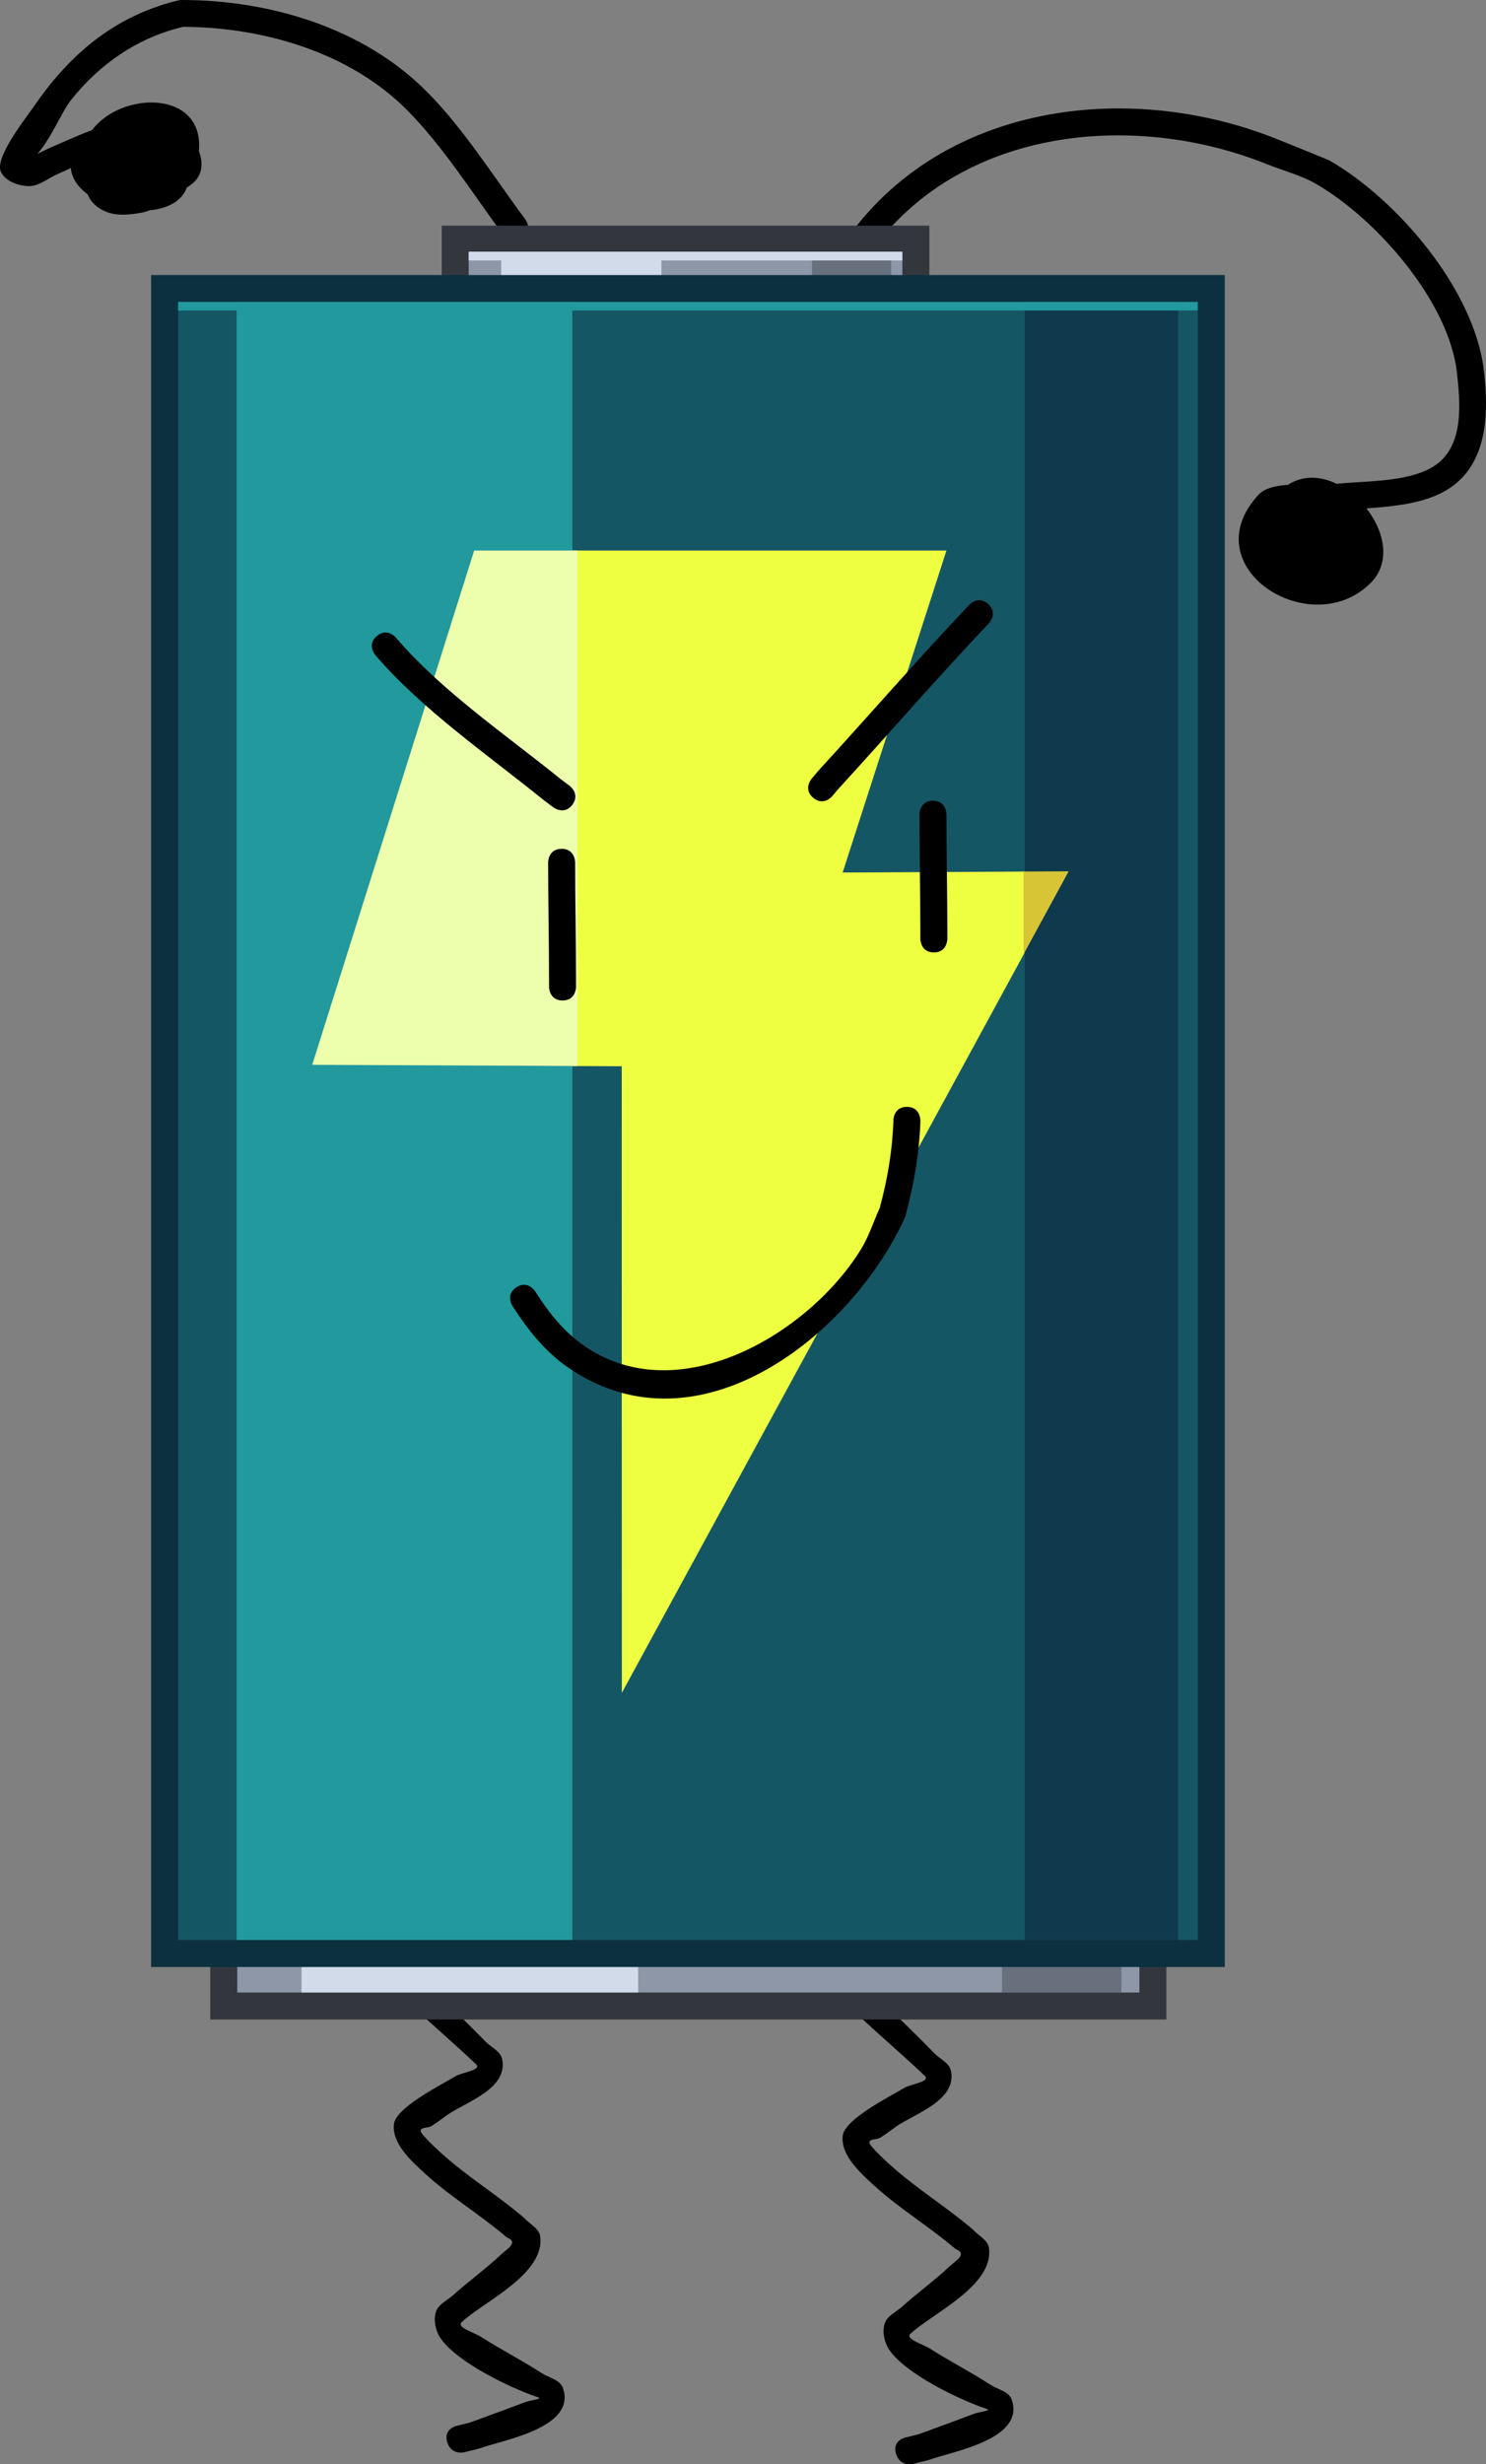 <svg version="1.1" xmlns="http://www.w3.org/2000/svg" xmlns:xlink="http://www.w3.org/1999/xlink" width="165.134" height="273.69" viewBox="0,0,165.134,273.69"><rect x="0" y="0" width="165.134" height="273.69" fill="#808080" stroke="none"/><g transform="translate(-237.433,-43.155)"><g stroke-miterlimit="10"><path d="M247.657,57.607c3.299,-4.379 12.509,-4.471 11.88,2.343c0.113,0.288 0.195,0.585 0.243,0.889c0.251,1.59 -0.537,2.521 -1.59,3.143c-0.001,0.003 -0.002,0.007 -0.004,0.01c-0.558,1.545 -2.199,2.341 -4.132,2.523c-0.308,0.121 -0.622,0.218 -0.949,0.274c-1.257,0.216 -2.639,0.372 -3.826,-0.096c-1.111,-0.439 -1.773,-1.134 -2.104,-1.95c-1.046,-0.771 -1.763,-1.764 -1.875,-2.93c-0.47,0.229 -0.945,0.453 -1.427,0.656c-1.102,0.463 -2.124,1.409 -3.318,1.358c-1.147,-0.049 -2.585,-0.572 -3.037,-1.628c-0.691,-1.613 2.981,-6.193 3.775,-7.35c4.01,-5.849 9.172,-10.084 16.16,-11.694c9.797,-0.033 20.308,3.028 27.413,10.183c4.149,4.179 7.448,9.488 10.961,14.206c0,0 0.894,1.205 -0.311,2.098c-1.205,0.894 -2.098,-0.311 -2.098,-0.311c-3.41,-4.612 -6.646,-9.786 -10.677,-13.877c-6.409,-6.505 -16.096,-9.284 -24.946,-9.319c-4.993,1.166 -9.287,4.101 -12.484,8.15c-1.038,1.314 -2.249,4.354 -3.729,5.953c0.356,-0.175 0.716,-0.342 1.073,-0.512c0.639,-0.305 1.296,-0.569 1.945,-0.854c1.126,-0.493 2.117,-0.933 3.057,-1.267z" fill="#000000" stroke="none" stroke-width="0.5"/><path d="M389.283,99.619c2.012,2.568 2.75,6.026 0.435,8.313c-6.66,6.58 -19.825,-1.785 -12.45,-9.81c0.693,-0.754 1.931,-1.028 3.284,-1.117c1.698,-1.105 3.653,-0.971 5.417,-0.116c3.335,-0.338 7.779,-0.166 10.653,-1.862c3.555,-2.097 3.093,-7.016 2.723,-10.427c-0.861,-7.941 -8.988,-17.181 -15.691,-21.036c-1.671,-0.961 -3.581,-1.429 -5.369,-2.15c-14.582,-5.882 -33.559,-4.215 -43.679,9.168c0,0 -0.907,1.195 -2.102,0.288c-1.195,-0.907 -0.288,-2.102 -0.288,-2.102c10.996,-14.426 31.313,-16.541 47.19,-10.136c0.235,0.095 5.624,2.264 5.742,2.332c7.591,4.365 16.117,14.375 17.177,23.297c0.554,4.66 0.514,10.51 -4.1,13.302c-2.503,1.515 -5.822,1.822 -8.943,2.057z" fill="#000000" stroke="none" stroke-width="0.5"/><path d="M337.007,315.704c-0.459,-1.457 0.973,-1.812 0.973,-1.812l1.5,-0.369c1.308,-0.483 2.62,-0.955 3.928,-1.438c0.762,-0.281 1.519,-0.572 2.281,-0.854c0.477,-0.176 1.938,-0.354 1.434,-0.52c-3.011,-0.992 -9.099,-3.913 -10.892,-6.615c-0.548,-0.826 -0.764,-1.968 -0.49,-2.867c0.267,-0.876 1.271,-1.285 1.942,-1.89c1.68,-1.517 3.55,-2.856 5.2,-4.406c0.751,-0.705 2.125,-1.444 0.74,-1.992c-2.949,-2.528 -6.277,-4.5 -9.144,-7.137c-1.412,-1.298 -3.641,-3.269 -3.399,-5.441c0.206,-1.845 5.245,-4.358 6.818,-5.307c0.762,-0.459 2.993,-0.687 2.306,-1.345c-2.321,-2.226 -5.086,-4.551 -7.502,-6.848c0,0 -1.127,-1.071 -0.131,-2.121c0.996,-1.05 2.123,0.021 2.123,0.021c2.226,2.116 4.408,4.219 6.551,6.418c0.626,0.643 1.678,1.089 1.86,1.946c0.702,3.315 -4.062,4.785 -6.103,6.219c-0.592,0.416 -1.156,0.874 -1.78,1.244c-0.367,0.218 -1.131,0.079 -1.182,0.512c-0.045,0.381 2.35,2.526 2.382,2.555c2.881,2.59 6.165,4.585 9.103,7.1c0.601,0.678 1.672,1.163 1.801,2.035c0.627,4.207 -6.36,7.326 -8.726,9.569c-0.608,0.576 1.397,1.14 2.152,1.624c2.201,1.412 4.533,2.59 6.724,4.017c0.808,0.526 2.063,0.751 2.378,1.649c1.566,4.456 -6.672,5.778 -9.306,6.745l-1.65,0.411c0,0 -1.432,0.355 -1.891,-1.103z" fill="#000000" stroke="none" stroke-width="0.5"/><path d="M287.136,314.41c-0.459,-1.457 0.973,-1.812 0.973,-1.812l1.5,-0.369c1.308,-0.483 2.62,-0.955 3.928,-1.438c0.762,-0.281 1.519,-0.572 2.281,-0.854c0.477,-0.176 1.938,-0.354 1.434,-0.52c-3.011,-0.992 -9.099,-3.913 -10.892,-6.615c-0.548,-0.826 -0.764,-1.968 -0.49,-2.867c0.267,-0.876 1.271,-1.285 1.942,-1.89c1.68,-1.517 3.55,-2.856 5.2,-4.406c0.751,-0.705 2.125,-1.444 0.74,-1.992c-2.949,-2.528 -6.277,-4.5 -9.144,-7.137c-1.412,-1.298 -3.641,-3.269 -3.399,-5.441c0.206,-1.845 5.245,-4.358 6.818,-5.307c0.762,-0.459 2.993,-0.687 2.306,-1.345c-2.321,-2.226 -5.086,-4.551 -7.502,-6.848c0,0 -1.127,-1.071 -0.131,-2.121c0.996,-1.05 2.123,0.021 2.123,0.021c2.226,2.116 4.408,4.219 6.551,6.418c0.626,0.643 1.678,1.089 1.86,1.946c0.702,3.315 -4.062,4.785 -6.103,6.219c-0.592,0.416 -1.156,0.874 -1.78,1.244c-0.367,0.218 -1.131,0.079 -1.182,0.512c-0.045,0.381 2.35,2.526 2.382,2.555c2.881,2.59 6.165,4.585 9.103,7.1c0.601,0.678 1.672,1.163 1.801,2.035c0.627,4.207 -6.36,7.326 -8.726,9.569c-0.608,0.576 1.397,1.14 2.152,1.624c2.201,1.412 4.533,2.59 6.724,4.017c0.808,0.526 2.063,0.751 2.378,1.649c1.566,4.456 -6.672,5.778 -9.306,6.745l-1.65,0.411c0,0 -1.432,0.355 -1.891,-1.103z" fill="#000000" stroke="none" stroke-width="0.5"/><path d="" fill="#1effff" stroke="none" stroke-width="0"/><path d="" fill="#1effff" stroke="none" stroke-width="0"/><path d="" fill="#ff0060" stroke="none" stroke-width="0"/><path d="" fill="#ff0060" stroke="none" stroke-width="0"/><path d="" fill="#ff0060" stroke="none" stroke-width="0"/><path d="" fill="#1effff" stroke="none" stroke-width="0"/><path d="" fill="#1effff" stroke="none" stroke-width="0"/><path d="" fill="#ff0060" stroke="none" stroke-width="0"/><path d="" fill="#ff0060" stroke="none" stroke-width="0"/><path d="" fill="#ff0060" stroke="none" stroke-width="0"/><g><path d="M263.797,264.449v-8.476h100.255v8.476z" fill="none" stroke="#33373d" stroke-width="6"/><path d="M263.797,264.449v-8.476h100.255v8.476z" fill="#8d97a8" stroke="none" stroke-width="0"/><path d="M348.778,264.449v-8.476h13.274v8.476z" fill="#68707e" stroke="none" stroke-width="0"/><path d="M270.938,264.449v-8.476h37.412v8.476z" fill="#d2dbea" stroke="none" stroke-width="0"/><path d="M263.797,260.715v-4.742h100.255v4.742z" fill="#68707e" stroke="none" stroke-width="0"/><path d="M289.518,79.193v-7.977h48.193v7.977z" fill="none" stroke="#33373d" stroke-width="6"/><path d="M289.518,79.193v-7.977h48.193v7.977z" fill="#8d97a8" stroke="none" stroke-width="0"/><path d="M327.675,79.193v-7.477h8.788v7.477z" fill="#68707e" stroke="none" stroke-width="0"/><path d="M293.126,79.193v-7.477h17.806v7.477z" fill="#d2dbea" stroke="none" stroke-width="0"/><path d="M289.518,72.082v-0.977h48.193v0.977z" fill="#d2dbea" stroke="none" stroke-width="0"/><path d="M257.226,258.617v-181.912h113.312v181.912z" fill="none" stroke="#0c3040" stroke-width="6"/><path d="M257.226,258.617v-181.912h113.312v181.912z" fill="#155665" stroke="none" stroke-width="0"/><path d="M271.547,161.417l17.995,-57.117h53.067l-11.534,35.762l25.141,-0.137l-49.68,91.246l-0.013,-69.594z" fill="#eeff41" stroke="none" stroke-width="0"/><path d="M263.726,258.617v-181.912h37.312v181.912z" fill="#21999d" stroke="none" stroke-width="0"/><path d="M272.13,161.417l17.995,-57.117h11.488l-0.001,57.251z" fill="#edffad" stroke="none" stroke-width="0"/><path d="M351.303,258.617v-181.912h17.062v181.912z" fill="#0f3a4d" stroke="none" stroke-width="0"/><path d="M257.226,77.639v-0.956h113.312v0.956z" fill="#21999d" stroke="none" stroke-width="0"/><path d="M356.191,139.925l-5.011,9.204l-0.005,-9.177z" fill="#d7c536" stroke="none" stroke-width="0"/></g><path d="M338.21,166.086c1.5,0 1.5,1.5 1.5,1.5l-0.001,0.252c-0.141,3.623 -0.743,6.986 -1.69,10.495c-5.879,12.958 -22.754,26.544 -37.196,16.882c-2.766,-1.851 -4.665,-4.278 -6.446,-7.019c0,0 -0.815,-1.259 0.445,-2.074c1.259,-0.815 2.074,0.445 2.074,0.445c1.554,2.416 3.183,4.519 5.603,6.159c10.446,7.083 24.846,-1.459 30.614,-10.825c0.88,-1.429 1.384,-3.059 2.084,-4.584c0.858,-3.201 1.393,-6.289 1.515,-9.593l-0.001,-0.138c0,0 0,-1.5 1.5,-1.5z" fill="#000000" stroke="none" stroke-width="0.5"/><path d="M301.037,132.53c-0.899,1.201 -2.1,0.302 -2.1,0.302l-1.087,-0.815c-6.227,-5.043 -13.486,-10.022 -18.708,-16.104c0,0 -0.976,-1.139 0.164,-2.115c1.139,-0.976 2.115,0.164 2.115,0.164c5.074,5.945 12.245,10.809 18.317,15.724l0.997,0.745c0,0 1.201,0.899 0.302,2.1z" fill="#000000" stroke="none" stroke-width="0.5"/><path d="M327.801,131.764c-1.147,-0.967 -0.181,-2.114 -0.181,-2.114l0.755,-0.894c5.609,-6.117 11.077,-12.425 16.775,-18.44c0,0 1.032,-1.088 2.121,-0.056c1.088,1.032 0.056,2.121 0.056,2.121c-5.692,5.995 -11.144,12.3 -16.74,18.403l-0.672,0.799c0,0 -0.967,1.147 -2.114,0.181z" fill="#000000" stroke="none" stroke-width="0.5"/><path d="M299.946,154.272c-1.5,0 -1.5,-1.5 -1.5,-1.5v-0.488c0,-4.456 -0.1,-8.906 -0.1,-13.359c0,0 0,-1.5 1.5,-1.5c1.5,0 1.5,1.5 1.5,1.5c0,4.453 0.1,8.904 0.1,13.359v0.488c0,0 0,1.5 -1.5,1.5z" fill="#000000" stroke="none" stroke-width="0.5"/><path d="M341.21,148.935c-1.5,0 -1.5,-1.5 -1.5,-1.5v-0.488c0,-4.456 -0.1,-8.906 -0.1,-13.359c0,0 0,-1.5 1.5,-1.5c1.5,0 1.5,1.5 1.5,1.5c0,4.453 0.1,8.904 0.1,13.359v0.488c0,0 0,1.5 -1.5,1.5z" fill="#000000" stroke="none" stroke-width="0.5"/></g></g></svg><!--rotationCenter:82.56698837959306:136.84517313440531-->